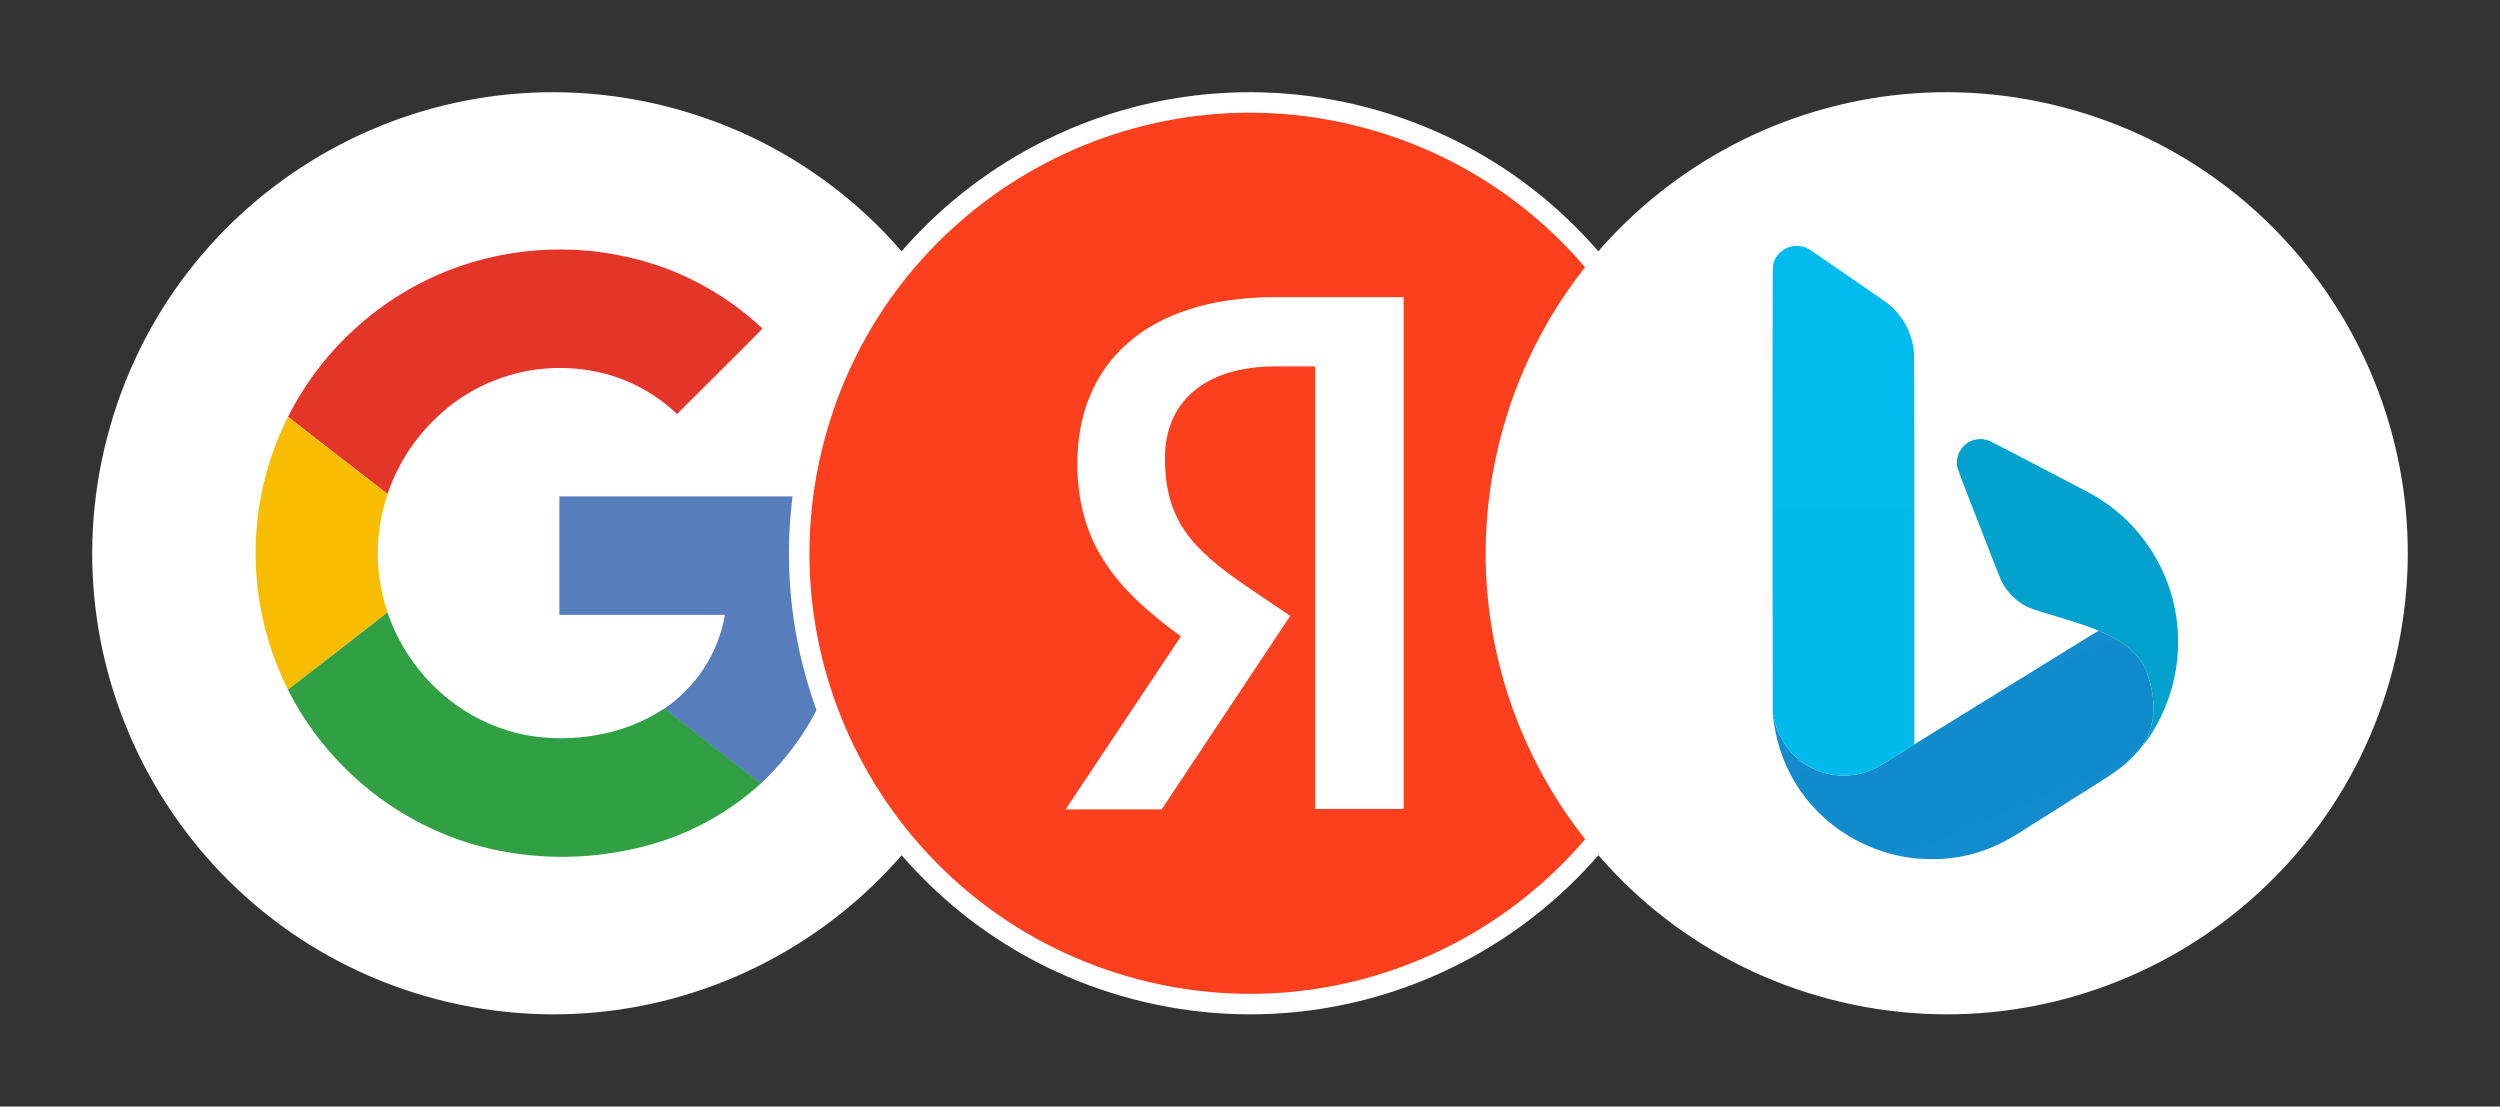 <svg width="244" height="108" viewBox="0 0 244 108" fill="none" xmlns="http://www.w3.org/2000/svg">

    <rect x="0" y="0" width="244" height="108" fill="#333333" stroke="none"/>

    <g class="group_social_icon" data-url="/solutions/promotion/google" id="group_icon_google">
        <path d="M65.148 11.447C88.65 17.604 102.71 41.646 96.553 65.148C90.397 88.649 66.354 102.71 42.852 96.553C19.35 90.397 5.29 66.354 11.447 42.852C17.603 19.351 41.646 5.29 65.148 11.447Z" fill="white" stroke="white" stroke-width="2"/>
        <path d="M44.901 25.974C38.907 28.053 33.737 32.001 30.151 37.236C26.565 42.471 24.753 48.718 24.98 55.06C25.207 61.401 27.462 67.502 31.413 72.468C35.364 77.433 40.803 81 46.931 82.646C51.9 83.928 57.105 83.984 62.1 82.81C66.625 81.793 70.808 79.619 74.241 76.5C77.813 73.155 80.406 68.9 81.741 64.191C83.191 59.071 83.45 53.686 82.495 48.45H54.595V60.024H70.753C70.43 61.87 69.738 63.632 68.719 65.204C67.699 66.776 66.372 68.126 64.819 69.174C62.846 70.479 60.621 71.357 58.289 71.752C55.95 72.187 53.55 72.187 51.211 71.752C48.84 71.262 46.597 70.283 44.625 68.879C41.457 66.636 39.078 63.45 37.828 59.775C36.557 56.032 36.557 51.974 37.828 48.23C38.718 45.606 40.189 43.217 42.131 41.241C44.354 38.938 47.168 37.292 50.265 36.484C53.361 35.675 56.621 35.735 59.686 36.657C62.08 37.392 64.269 38.676 66.08 40.407C67.901 38.594 69.72 36.777 71.536 34.955C72.473 33.975 73.495 33.043 74.419 32.039C71.656 29.468 68.412 27.468 64.875 26.152C58.433 23.813 51.384 23.75 44.901 25.974Z" fill="white"/>
        <path d="M44.901 25.973C51.384 23.748 58.432 23.809 64.875 26.147C68.413 27.471 71.655 29.482 74.414 32.062C73.477 33.066 72.487 34.003 71.531 34.978C69.713 36.794 67.895 38.603 66.08 40.406C64.269 38.675 62.08 37.391 59.686 36.656C56.622 35.731 53.362 35.668 50.265 36.473C47.167 37.279 44.352 38.922 42.127 41.222C40.184 43.198 38.713 45.587 37.823 48.211L28.106 40.688C31.584 33.79 37.607 28.514 44.901 25.973Z" fill="#E33629"/>
        <path d="M25.528 48.14C26.051 45.552 26.918 43.045 28.107 40.687L37.824 48.229C36.553 51.973 36.553 56.031 37.824 59.775C34.586 62.275 31.347 64.787 28.107 67.312C25.131 61.389 24.223 54.64 25.528 48.14Z" fill="#F8BD00"/>
        <path d="M54.595 48.446H82.495C83.45 53.681 83.192 59.066 81.741 64.186C80.406 68.895 77.813 73.15 74.241 76.496C71.105 74.049 67.955 71.621 64.819 69.174C66.374 68.125 67.701 66.773 68.72 65.199C69.74 63.625 70.431 61.862 70.753 60.014H54.595C54.591 56.161 54.595 52.303 54.595 48.446Z" fill="#587DBD"/>
        <path d="M28.102 67.313C31.342 64.813 34.581 62.3 37.819 59.775C39.071 63.451 41.453 66.637 44.625 68.878C46.603 70.276 48.851 71.247 51.225 71.728C53.564 72.163 55.964 72.163 58.303 71.728C60.636 71.334 62.86 70.455 64.833 69.15C67.969 71.597 71.119 74.025 74.255 76.472C70.823 79.593 66.639 81.768 62.114 82.786C57.119 83.96 51.914 83.904 46.945 82.622C43.016 81.573 39.345 79.723 36.164 77.189C32.797 74.516 30.047 71.147 28.102 67.313Z" fill="#319F43"/>
    </g>

    <g class="group_social_icon" data-url="/solutions/promotion/yandex" id="group_icon_yandex">
        <path d="M133.148 11.447C156.65 17.604 170.71 41.646 164.553 65.148C158.397 88.649 134.354 102.71 110.852 96.553C87.35 90.397 73.29 66.354 79.447 42.852C85.603 19.351 109.646 5.29 133.148 11.447Z" fill="#FC3F1D" stroke="white" stroke-width="2"/>
        <path d="M128.359 35.76H124.499C117.421 35.76 113.698 39.371 113.698 44.696C113.698 50.715 116.272 53.535 121.557 57.151L125.923 60.114L113.376 79H104L115.26 62.105C108.784 57.428 105.149 52.887 105.149 45.205C105.149 35.575 111.813 29 124.453 29H137V78.954H128.359V35.76Z" fill="white"/>
    </g>

    <g class="group_social_icon" data-url="/solutions/promotion/bing" id="group_icon_bing">
        <path d="M201.148 11.447C224.65 17.604 238.71 41.646 232.553 65.148C226.397 88.649 202.354 102.71 178.852 96.553C155.35 90.397 141.29 66.354 147.447 42.852C153.603 19.351 177.646 5.29 201.148 11.447Z" fill="white" stroke="white" stroke-width="2"/>
        <g clip-path="url(#clip0_3407_472)">
            <path d="M193.014 42.873C191.911 43.001 191.07 43.897 190.992 45.027C190.958 45.514 190.968 45.547 192.072 48.386C194.582 54.846 195.19 56.401 195.293 56.62C195.54 57.15 195.889 57.648 196.324 58.096C196.658 58.439 196.879 58.623 197.251 58.872C197.906 59.31 198.231 59.431 200.78 60.185C203.262 60.92 204.619 61.409 205.787 61.989C207.301 62.74 208.358 63.595 209.026 64.609C209.505 65.337 209.93 66.642 210.115 67.956C210.187 68.469 210.187 69.605 210.116 70.069C209.96 71.076 209.648 71.921 209.172 72.627C208.919 73.003 209.007 72.94 209.375 72.482C210.417 71.186 211.479 68.972 212.021 66.963C212.676 64.533 212.766 61.923 212.277 59.453C211.327 54.642 208.29 50.49 204.013 48.155C203.744 48.008 202.721 47.471 201.333 46.75C201.12 46.639 200.907 46.528 200.695 46.417C200.554 46.343 200.267 46.193 200.057 46.084C199.846 45.974 199.24 45.658 198.709 45.382L197.391 44.694C196.96 44.47 196.53 44.245 196.1 44.02C194.725 43.3 194.143 43.01 193.977 42.959C193.803 42.906 193.361 42.838 193.25 42.847C193.227 42.849 193.121 42.861 193.014 42.873Z" fill="url(#paint0_radial_3407_472)"/>
            <path d="M196.012 66.989C195.936 67.034 195.829 67.099 195.774 67.134C195.719 67.169 195.598 67.244 195.505 67.301C194.824 67.72 194.143 68.139 193.463 68.56C193.046 68.817 192.63 69.074 192.215 69.332C192.031 69.447 191.847 69.56 191.662 69.672C191.592 69.714 191.292 69.899 190.995 70.083C190.613 70.32 190.23 70.556 189.847 70.792C189.402 71.065 188.958 71.339 188.514 71.614C188.127 71.853 187.739 72.093 187.351 72.331C187.109 72.479 186.886 72.622 186.855 72.649C186.809 72.689 184.658 74.021 183.579 74.678C182.76 75.177 181.812 75.511 180.841 75.642C180.39 75.704 179.535 75.704 179.084 75.643C177.863 75.478 176.738 75.022 175.774 74.303C175.396 74.02 174.684 73.309 174.412 72.942C173.771 72.076 173.356 71.148 173.141 70.097C173.092 69.855 173.045 69.651 173.037 69.643C173.017 69.623 173.053 69.988 173.119 70.466C173.187 70.962 173.332 71.681 173.488 72.295C174.696 77.049 178.135 80.916 182.789 82.756C184.13 83.285 185.483 83.619 186.954 83.783C187.507 83.844 189.073 83.869 189.65 83.825C192.297 83.625 194.601 82.846 196.965 81.352C197.176 81.219 197.571 80.969 197.844 80.797C198.1 80.636 198.355 80.474 198.61 80.312C198.758 80.217 198.937 80.104 199.007 80.062C199.112 79.998 199.216 79.933 199.319 79.866C199.421 79.8 199.854 79.526 200.283 79.256L201.999 78.173L202.588 77.801L202.609 77.787L202.674 77.746L202.705 77.727L203.138 77.453L204.637 76.507C206.546 75.307 207.115 74.885 208.002 74.016C208.372 73.654 208.93 73.036 208.958 72.957C208.963 72.942 209.062 72.789 209.178 72.618C209.647 71.923 209.96 71.072 210.115 70.069C210.187 69.605 210.187 68.469 210.115 67.956C209.975 66.963 209.658 65.837 209.316 65.12C208.755 63.944 207.56 62.876 205.844 62.015C205.37 61.778 204.88 61.56 204.826 61.563C204.8 61.565 203.202 62.541 201.276 63.733C199.35 64.925 197.678 65.96 197.561 66.032C197.444 66.105 197.243 66.228 197.114 66.305L196.012 66.989Z" fill="url(#paint1_radial_3407_472)"/>
            <path d="M173.008 61.27L173.017 69.573L173.124 70.055C173.46 71.562 174.042 72.649 175.054 73.658C175.53 74.133 175.894 74.419 176.41 74.725C177.502 75.37 178.677 75.689 179.963 75.689C181.311 75.688 182.477 75.352 183.679 74.617C183.881 74.493 184.676 74.004 185.444 73.53L186.841 72.669V52.968L186.84 43.956C186.84 38.207 186.83 34.793 186.811 34.525C186.697 32.842 185.993 31.294 184.809 30.124C184.446 29.765 184.135 29.525 183.211 28.889C182.587 28.459 181.963 28.029 181.339 27.599L177.425 24.902C176.532 24.286 176.462 24.243 176.192 24.147C175.84 24.021 175.468 23.975 175.114 24.013C174.082 24.124 173.256 24.869 173.042 25.882C173.008 26.04 173.002 28.137 173.002 39.518L173.001 52.968H173L173.008 61.27Z" fill="url(#paint2_linear_3407_472)"/>
        </g>
    </g>

    <defs>
        <radialGradient id="paint0_radial_3407_472" cx="0" cy="0" r="1" gradientUnits="userSpaceOnUse" gradientTransform="translate(615.536 -2196.42) rotate(-140.294) scale(2632.02 3632.6)">
            <stop stop-color="#00CACC"/>
            <stop offset="1" stop-color="#048FCE"/>
        </radialGradient>
        <radialGradient id="paint1_radial_3407_472" cx="0" cy="0" r="1" gradientUnits="userSpaceOnUse" gradientTransform="translate(842.744 1318.79) rotate(-35.531) scale(3777.64 2961.16)">
            <stop stop-color="#00BBEC"/>
            <stop offset="1" stop-color="#2756A9"/>
        </radialGradient>
        <linearGradient id="paint2_linear_3407_472" x1="865.033" y1="24" x2="865.033" y2="5192.86" gradientUnits="userSpaceOnUse">
            <stop stop-color="#00BBEC"/>
            <stop offset="1" stop-color="#2756A9"/>
        </linearGradient>
        <clipPath id="clip0_3407_472">
            <rect width="39.588" height="60" fill="white" transform="translate(173 24)"/>
        </clipPath>
    </defs>
</svg>
